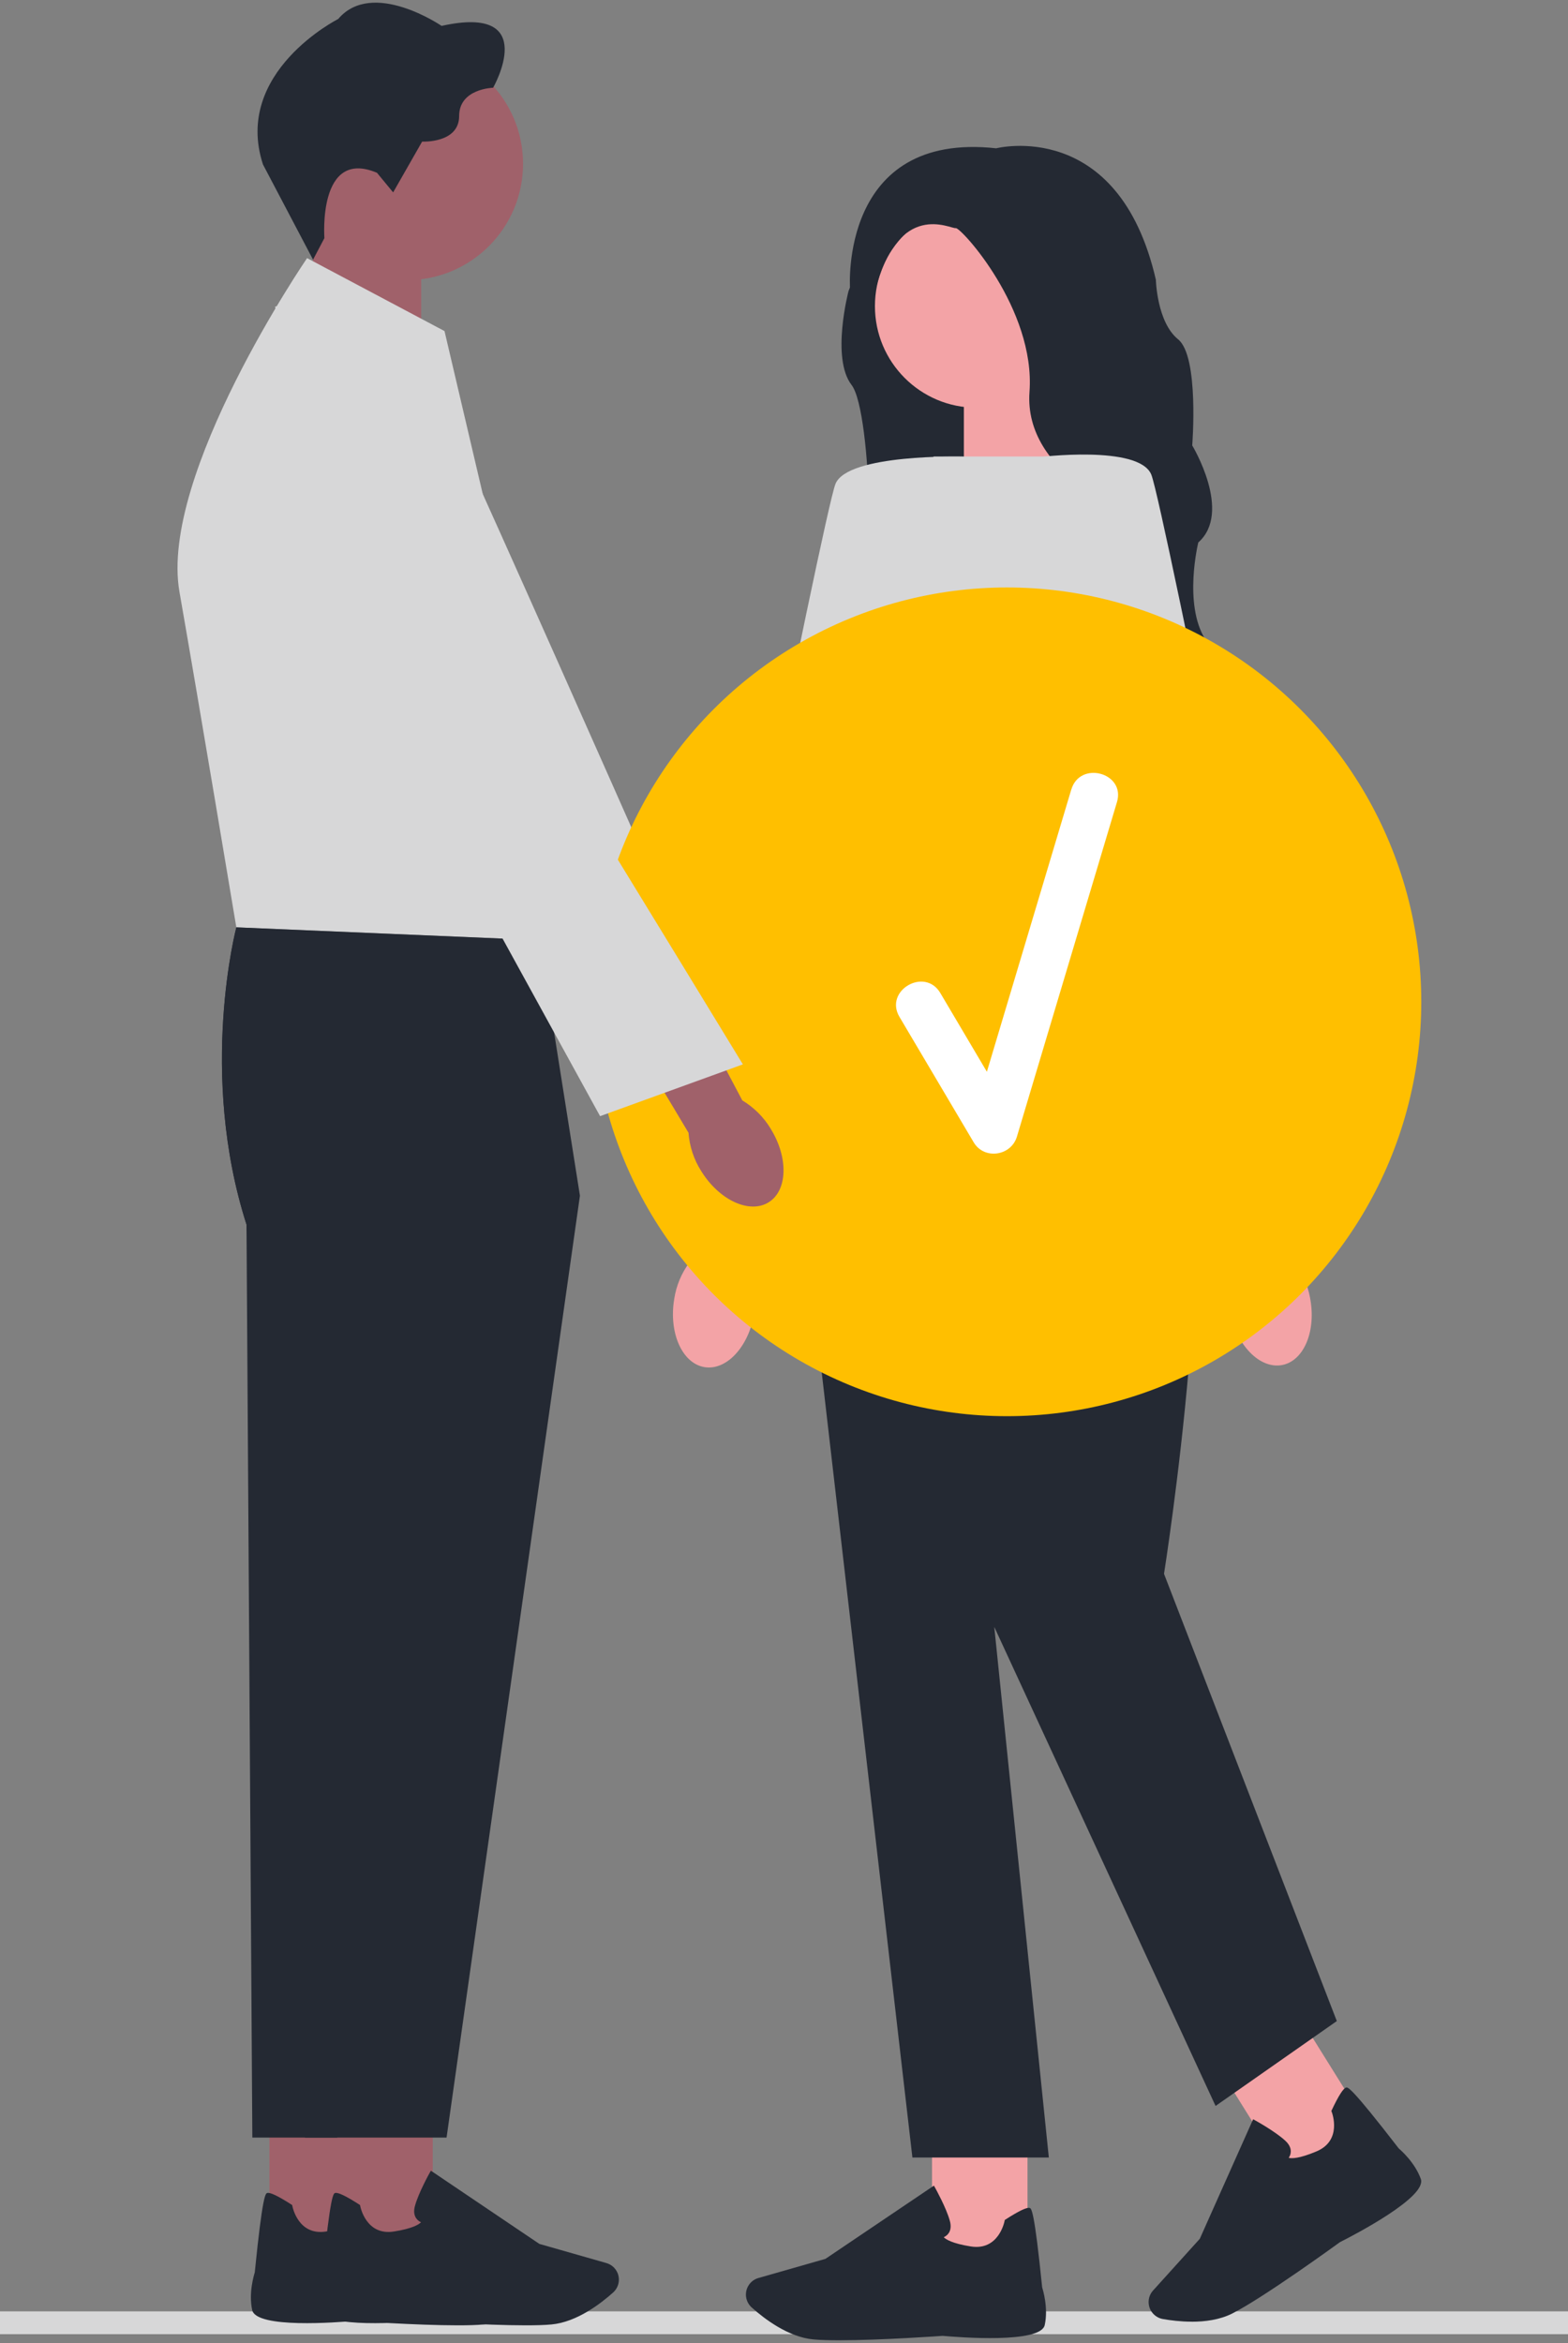 <?xml version="1.0" encoding="UTF-8"?>
<svg width="344px" height="514px" viewBox="0 0 344 514" version="1.1" xmlns="http://www.w3.org/2000/svg" xmlns:xlink="http://www.w3.org/1999/xlink">
    <rect x="0" y="0" width="344" height="514" fill="#808080" stroke="none"/>
    <title>mallanax</title>
    <g id="Page-1" stroke="none" stroke-width="1" fill="none" fill-rule="evenodd">
        <g id="mallanax" transform="translate(2, 0.584)">
            <line x1="0.5" y1="508.916" x2="339.5" y2="508.916" id="Line" stroke="#D7D7D8" stroke-width="5" stroke-linecap="square"></line>
            <path d="M157.35,233.486 C160.41,240.336 159.17,247.566 154.59,249.656 C150.01,251.736 143.81,247.876 140.75,241.026 C139.49,238.306 138.93,235.306 139.12,232.276 L126.54,203.096 L141.06,197.046 L151.92,226.456 C154.3,228.316 156.16,230.726 157.34,233.486 L157.35,233.486 L157.35,233.486 Z" id="uuid-c52e1818-0c73-47dc-abde-68b2edf036f9-43-47-85-112-46-49-39-160-85" fill="#A0616A" fill-rule="nonzero"></path>
            <path d="M58.33,66.716 C58.33,66.716 79.72,58.566 83.79,64.466 C87.86,70.366 153.15,218.536 153.15,218.536 L120.18,226.456 L58.33,66.726 L58.33,66.726 L58.33,66.716 Z" id="Path" fill="#D7D7D8" fill-rule="nonzero"></path>
            <polygon id="Path" fill="#A0616A" fill-rule="nonzero" points="64.78 79.116 90.4 87.536 90.4 50.666 67.16 50.666"></polygon>
            <circle id="Oval" fill="#A0616A" fill-rule="nonzero" cx="87.23" cy="35.346" r="25.52"></circle>
            <path d="M80.73,37.346 L84.25,41.616 L90.61,30.476 C90.61,30.476 98.73,30.896 98.73,24.866 C98.73,18.836 106.18,18.666 106.18,18.666 C106.18,18.666 116.73,0.246 94.88,5.096 C94.88,5.096 79.72,-5.284 72.19,3.586 C72.19,3.586 49.08,15.226 55.69,35.486 L66.68,56.376 L69.17,51.646 C69.17,51.646 67.66,31.796 80.73,37.326 L80.73,37.346 L80.73,37.346 Z" id="Path" fill="#242933" fill-rule="nonzero"></path>
            <rect id="Rectangle" fill="#A0616A" fill-rule="nonzero" x="57.11" y="461.776" width="20.94" height="29.71"></rect>
            <path d="M75.73,508.506 C72.15,508.826 54.23,510.246 53.33,506.136 C52.51,502.366 53.72,498.426 53.89,497.886 C55.61,480.746 56.25,480.556 56.64,480.446 C57.25,480.266 59.03,481.116 61.92,482.976 L62.1,483.096 L62.14,483.306 C62.19,483.576 63.47,489.866 69.54,488.896 C73.7,488.236 75.05,487.316 75.48,486.866 C75.13,486.706 74.69,486.426 74.38,485.946 C73.93,485.246 73.85,484.346 74.15,483.266 C74.93,480.416 77.27,476.206 77.37,476.036 L77.64,475.556 L101.44,491.616 L116.14,495.816 C117.25,496.136 118.14,496.926 118.59,497.986 L118.59,497.986 C119.21,499.466 118.83,501.186 117.63,502.266 C114.96,504.666 109.66,508.776 104.09,509.286 C102.61,509.426 100.65,509.476 98.45,509.476 C89.26,509.476 75.84,508.526 75.74,508.506 L75.74,508.506 L75.73,508.506 Z" id="Path" fill="#242933" fill-rule="nonzero"></path>
            <path d="M104.79,205.636 L49.86,202.826 C49.86,202.826 41.44,234.746 52.08,268.006 L53.36,468.296 L84.4,468.296 L113.66,261.686 L104.79,205.636 L104.79,205.636 Z" id="Path" fill="#242933" fill-rule="nonzero"></path>
            <path d="M95.52,72.036 L65.37,56.036 C65.37,56.036 32.88,103.516 37.37,129.236 C41.87,154.956 49.85,202.836 49.85,202.836 L116.36,205.646 L104.75,111.356 L95.52,72.036 L95.52,72.036 Z" id="Path" fill="#D7D7D8" fill-rule="nonzero"></path>
            <rect id="Rectangle" fill="#A0616A" fill-rule="nonzero" x="72" y="461.776" width="20.94" height="29.71"></rect>
            <path d="M90.62,508.506 C87.04,508.826 69.12,510.246 68.22,506.136 C67.4,502.366 68.61,498.426 68.78,497.886 C70.5,480.746 71.14,480.556 71.53,480.446 C72.14,480.266 73.92,481.116 76.81,482.976 L76.99,483.096 L77.03,483.306 C77.08,483.576 78.36,489.866 84.43,488.896 C88.59,488.236 89.94,487.316 90.37,486.866 C90.02,486.706 89.58,486.426 89.27,485.946 C88.82,485.246 88.74,484.346 89.04,483.266 C89.82,480.416 92.16,476.206 92.26,476.036 L92.53,475.556 L116.33,491.616 L131.03,495.816 C132.14,496.136 133.03,496.926 133.48,497.986 L133.48,497.986 C134.1,499.466 133.72,501.186 132.52,502.266 C129.85,504.666 124.55,508.776 118.98,509.286 C117.5,509.426 115.54,509.476 113.34,509.476 C104.15,509.476 90.73,508.526 90.63,508.506 L90.63,508.506 L90.62,508.506 Z" id="Path" fill="#242933" fill-rule="nonzero"></path>
            <path d="M116.36,205.636 L49.85,202.826 C49.85,202.826 41.43,234.746 52.07,268.006 L64.93,468.296 L95.97,468.296 L125.23,261.686 L116.36,205.636 L116.36,205.636 Z" id="Path" fill="#242933" fill-rule="nonzero"></path>
            <path d="M188.37,52.716 L184.16,63.246 C184.16,63.246 180.28,77.986 184.83,83.866 C189.37,89.736 190.38,134.746 185.5,138.066 C180.62,141.396 247.35,107.246 247.35,107.246 C247.35,107.246 221.3,46.836 220.86,46.616 C220.42,46.396 203.35,41.076 203.35,41.076 L188.39,52.716 L188.37,52.716 L188.37,52.716 Z" id="Path" fill="#242933" fill-rule="nonzero"></path>
            <polygon id="Path" fill="#F3A3A6" fill-rule="nonzero" points="231.82 104.766 209.46 112.116 209.46 79.936 229.75 79.936"></polygon>
            <path d="M163.48,287.476 C162.27,294.846 157.35,300.136 152.5,299.286 C147.65,298.436 144.69,291.766 145.91,284.386 C146.35,281.436 147.52,278.636 149.32,276.246 L154.86,245.076 L169.94,248.236 L162.87,278.626 C163.8,281.506 164.01,284.536 163.48,287.476 L163.48,287.476 L163.48,287.476 Z" id="uuid-f450c430-a5ee-4011-8052-213fac12a506-44-48-86-113-47-50-40-161-86" fill="#F3A3A6" fill-rule="nonzero"></path>
            <rect id="Rectangle" fill="#F3A3A6" fill-rule="nonzero" x="202.48" y="465.056" width="20.94" height="29.71"></rect>
            <path d="M182.08,512.756 C179.88,512.756 177.92,512.706 176.44,512.566 C170.88,512.056 165.57,507.946 162.9,505.546 C161.7,504.466 161.32,502.746 161.94,501.266 L161.94,501.266 C162.39,500.206 163.28,499.406 164.39,499.096 L179.09,494.896 L202.89,478.836 L203.16,479.316 C203.26,479.496 205.6,483.706 206.38,486.546 C206.68,487.626 206.6,488.526 206.15,489.226 C205.84,489.706 205.4,489.986 205.05,490.146 C205.48,490.596 206.83,491.516 210.99,492.176 C217.06,493.136 218.34,486.846 218.39,486.586 L218.43,486.376 L218.61,486.256 C221.5,484.396 223.28,483.546 223.89,483.726 C224.27,483.836 224.91,484.036 226.64,501.166 C226.81,501.706 228.02,505.646 227.2,509.416 C226.31,513.516 208.39,512.106 204.8,511.786 C204.7,511.796 191.28,512.756 182.09,512.756 L182.09,512.756 L182.08,512.756 Z" id="Path" fill="#242933" fill-rule="nonzero"></path>
            <rect id="Rectangle" fill="#F3A3A6" fill-rule="nonzero" transform="translate(282.024, 459.862) rotate(-31.95) translate(-282.024, -459.862) " x="271.554" y="445.007" width="20.94" height="29.71"></rect>
            <path d="M259.45,508.676 C256.99,508.676 254.73,508.376 253.12,508.096 C251.54,507.816 250.3,506.556 250.04,504.976 L250.04,504.976 C249.86,503.836 250.19,502.686 250.97,501.836 L261.22,490.496 L272.92,464.276 L273.4,464.536 C273.58,464.636 277.79,466.966 279.96,468.966 C280.79,469.726 281.2,470.536 281.18,471.366 C281.17,471.946 280.95,472.406 280.73,472.736 C281.33,472.896 282.96,472.956 286.84,471.316 C292.5,468.926 290.26,462.906 290.16,462.656 L290.08,462.456 L290.17,462.266 C291.64,459.156 292.69,457.496 293.31,457.326 C293.7,457.216 294.34,457.046 304.87,470.676 C305.3,471.036 308.41,473.746 309.71,477.376 C311.12,481.326 295.17,489.616 291.96,491.236 C291.86,491.316 275.17,503.446 268.31,506.896 C265.59,508.266 262.37,508.686 259.44,508.686 L259.44,508.686 L259.45,508.676 Z" id="Path" fill="#242933" fill-rule="nonzero"></path>
            <path d="M238.84,216.606 L180.21,216.606 L174.89,271.146 L198.17,472.666 L228.1,472.666 L216.13,356.276 L264.68,461.356 L291.28,442.736 L253.37,344.636 C253.37,344.636 266.91,259.176 256.27,237.886 C245.63,216.606 238.84,216.606 238.84,216.606 L238.84,216.606 Z" id="Path" fill="#242933" fill-rule="nonzero"></path>
            <polygon id="Path" fill="#D7D7D8" fill-rule="nonzero" points="268 219.936 166.24 219.936 202.82 99.556 243.39 99.556"></polygon>
            <path d="M209.22,99.576 C209.22,99.576 183.95,98.906 181.29,105.566 C178.63,112.216 147.37,270.506 147.37,270.506 L167.99,270.506 L209.23,99.576 L209.23,99.576 L209.22,99.576 Z" id="Path" fill="#D7D7D8" fill-rule="nonzero"></path>
            <circle id="Oval" fill="#F3A3A6" fill-rule="nonzero" cx="212.23" cy="66.566" r="22.28"></circle>
            <path d="M216.55,31.946 C216.55,31.946 243.37,25.076 251.58,60.766 C251.58,60.766 251.8,70.076 256.46,73.846 C261.12,77.616 259.56,97.126 259.56,97.126 C259.56,97.126 268.43,111.756 260.89,118.406 C260.89,118.406 257.56,131.926 262.44,139.686 C267.32,147.446 285.72,190.126 255.12,192.726 C255.12,192.726 239.6,183.356 246.92,155.426 C254.24,127.496 246.03,112.066 246.03,112.066 C246.03,112.066 222.53,103.546 223.86,85.366 C225.19,67.186 208.78,49.226 207.68,49.456 C206.58,49.686 195.04,43.026 189.94,63.426 L184.48,62.496 C184.48,62.496 182.18,28.176 216.55,31.946 L216.55,31.946 L216.55,31.946 Z" id="Path" fill="#242933" fill-rule="nonzero"></path>
            <path d="M285.37,283.896 C286.86,291.216 284.13,297.906 279.29,298.836 C274.45,299.766 269.32,294.576 267.84,287.256 C267.21,284.336 267.31,281.316 268.13,278.436 L262.24,247.326 L277.46,244.916 L281.65,275.836 C283.54,278.196 284.81,280.956 285.37,283.896 L285.37,283.896 L285.37,283.896 Z" id="uuid-9eddf5c4-2f7a-4726-a76c-aae8033e4ce6-45-49-87-114-48-51-41-162-87" fill="#F3A3A6" fill-rule="nonzero"></path>
            <path d="M225.67,99.716 C225.67,99.716 247.93,96.896 250.59,103.546 C253.25,110.196 284.51,268.486 284.51,268.486 L263.89,268.486 L225.67,99.716 L225.67,99.716 Z" id="Path" fill="#D7D7D8" fill-rule="nonzero"></path>
            <circle id="Oval" fill="#FFBF00" fill-rule="nonzero" cx="218.92" cy="219.166" r="90.89"></circle>
            <path d="M233.03,172.586 C226.86,193.226 220.69,213.866 214.51,234.506 C211.1,228.746 207.69,222.986 204.29,217.226 C200.89,211.476 191.91,216.696 195.33,222.466 C200.76,231.636 206.18,240.806 211.61,249.976 C213.92,253.876 219.82,252.996 221.1,248.736 C228.42,224.276 235.73,199.806 243.05,175.346 C244.97,168.936 234.95,166.186 233.04,172.586 L233.03,172.586 L233.03,172.586 Z" id="Path" fill="#FFFFFF" fill-rule="nonzero"></path>
            <path d="M167.11,247.066 C171.03,253.426 170.78,260.646 166.56,263.186 C162.34,265.726 155.74,262.626 151.82,256.266 C150.22,253.746 149.27,250.866 149.05,247.886 L132.8,220.716 L146.26,213.206 L160.85,240.786 C163.44,242.346 165.59,244.506 167.12,247.066 L167.11,247.066 L167.11,247.066 Z" id="uuid-fd0b6d31-b6bc-427b-94c5-3a25d71a01ed-46-50-88-115-49-52-42-163-88" fill="#A0616A" fill-rule="nonzero"></path>
            <path d="M47.56,94.756 C47.56,94.756 67.48,84.436 72.27,89.756 C77.06,95.086 160.98,232.886 160.98,232.886 L129.65,244.246 L47.55,94.756 L47.56,94.756 L47.56,94.756 Z" id="Path" fill="#D7D7D8" fill-rule="nonzero"></path>
        </g>
    </g>
</svg>